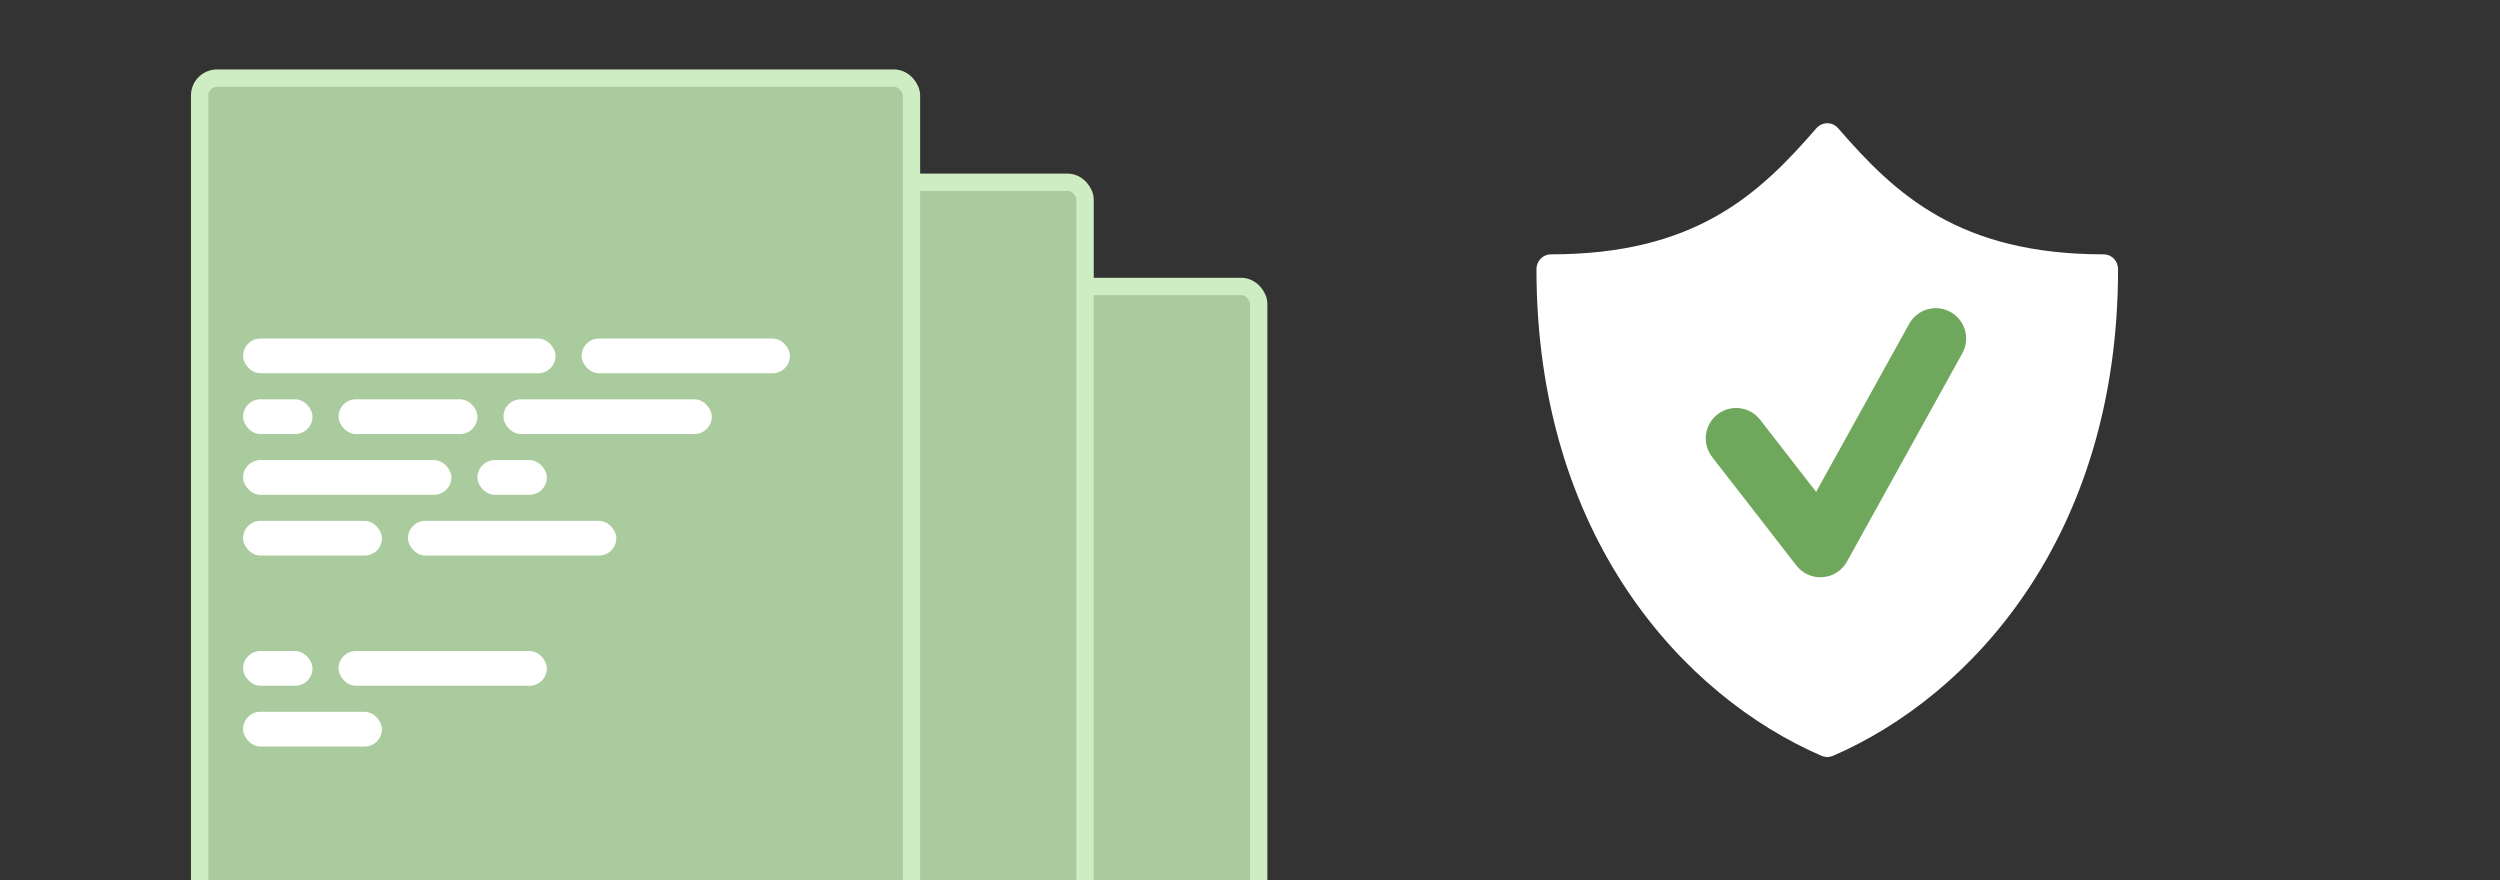 <svg width="284" height="100" viewBox="0 0 284 100" fill="none" xmlns="http://www.w3.org/2000/svg">
<rect x="0" y="0" width="284" height="100" fill="#333333" stroke="none"/>
<g clip-path="url(#clip0_5163_8436)">
<rect x="62.125" y="32.541" width="80.861" height="96.639" rx="1.972" fill="#A9CB9D"/>
<rect x="67.056" y="62.125" width="35.5" height="3.944" rx="1.972" fill="white"/>
<rect x="85.792" y="82.833" width="23.667" height="3.944" rx="1.972" fill="white"/>
<rect x="67.056" y="69.027" width="7.889" height="3.944" rx="1.972" fill="white"/>
<rect x="67.056" y="97.625" width="7.889" height="3.944" rx="1.972" fill="white"/>
<rect x="93.681" y="75.931" width="7.889" height="3.944" rx="1.972" fill="white"/>
<rect x="96.639" y="69.027" width="23.667" height="3.944" rx="1.972" fill="white"/>
<rect x="67.056" y="75.931" width="23.667" height="3.944" rx="1.972" fill="white"/>
<rect x="77.903" y="69.027" width="15.778" height="3.944" rx="1.972" fill="white"/>
<rect x="77.903" y="97.625" width="23.667" height="3.944" rx="1.972" fill="white"/>
<rect x="67.056" y="82.833" width="15.778" height="3.944" rx="1.972" fill="white"/>
<rect x="62.125" y="32.541" width="80.861" height="96.639" rx="1.972" stroke="#CEEDC2" stroke-width="1.972"/>
<rect x="42.403" y="20.708" width="80.861" height="96.639" rx="1.972" fill="#A9CB9D"/>
<rect x="47.333" y="50.292" width="35.5" height="3.944" rx="1.972" fill="white"/>
<rect x="66.069" y="71" width="23.667" height="3.944" rx="1.972" fill="white"/>
<rect x="47.333" y="57.194" width="7.889" height="3.944" rx="1.972" fill="white"/>
<rect x="47.333" y="85.792" width="7.889" height="3.944" rx="1.972" fill="white"/>
<rect x="47.333" y="92.694" width="15.778" height="3.944" rx="1.972" fill="white"/>
<rect x="73.958" y="64.098" width="7.889" height="3.944" rx="1.972" fill="white"/>
<rect x="76.917" y="57.194" width="23.667" height="3.944" rx="1.972" fill="white"/>
<rect x="47.333" y="64.098" width="23.667" height="3.944" rx="1.972" fill="white"/>
<rect x="58.181" y="57.194" width="15.778" height="3.944" rx="1.972" fill="white"/>
<rect x="58.181" y="85.792" width="23.667" height="3.944" rx="1.972" fill="white"/>
<rect x="47.333" y="71" width="15.778" height="3.944" rx="1.972" fill="white"/>
<rect x="42.403" y="20.708" width="80.861" height="96.639" rx="1.972" stroke="#CEEDC2" stroke-width="1.972"/>
<rect x="22.681" y="8.875" width="80.861" height="96.639" rx="1.972" fill="#A9CB9D"/>
<rect x="27.611" y="38.458" width="35.5" height="3.944" rx="1.972" fill="white"/>
<rect x="66.069" y="38.458" width="23.667" height="3.944" rx="1.972" fill="white"/>
<rect x="46.347" y="59.167" width="23.667" height="3.944" rx="1.972" fill="white"/>
<rect x="27.611" y="45.361" width="7.889" height="3.944" rx="1.972" fill="white"/>
<rect x="27.611" y="73.958" width="7.889" height="3.944" rx="1.972" fill="white"/>
<rect x="27.611" y="80.861" width="15.778" height="3.944" rx="1.972" fill="white"/>
<rect x="54.236" y="52.264" width="7.889" height="3.944" rx="1.972" fill="white"/>
<rect x="57.194" y="45.361" width="23.667" height="3.944" rx="1.972" fill="white"/>
<rect x="27.611" y="52.264" width="23.667" height="3.944" rx="1.972" fill="white"/>
<rect x="38.458" y="45.361" width="15.778" height="3.944" rx="1.972" fill="white"/>
<rect x="38.458" y="73.958" width="23.667" height="3.944" rx="1.972" fill="white"/>
<rect x="27.611" y="59.167" width="15.778" height="3.944" rx="1.972" fill="white"/>
<rect x="22.681" y="8.875" width="80.861" height="96.639" rx="1.972" stroke="#CEEDC2" stroke-width="1.972"/>
<path d="M238.978 28.894C222.574 28.894 215.344 22.111 208.801 14.556C208.778 14.53 208.751 14.511 208.728 14.486C208.704 14.461 208.685 14.433 208.659 14.41C208.643 14.396 208.624 14.387 208.607 14.372C208.563 14.335 208.516 14.302 208.468 14.27C208.424 14.241 208.382 14.214 208.337 14.189C208.287 14.162 208.237 14.141 208.185 14.12C208.137 14.1 208.09 14.081 208.042 14.066C207.989 14.05 207.936 14.04 207.882 14.029C207.834 14.02 207.786 14.01 207.736 14.005C207.681 14 207.624 14 207.568 14C207.52 14 207.474 14 207.426 14.005C207.369 14.01 207.314 14.02 207.257 14.032C207.21 14.041 207.164 14.051 207.117 14.065C207.064 14.08 207.012 14.101 206.959 14.123C206.912 14.144 206.866 14.163 206.82 14.188C206.773 14.213 206.73 14.241 206.684 14.273C206.637 14.304 206.59 14.337 206.547 14.374C206.53 14.389 206.51 14.397 206.495 14.412C206.47 14.435 206.451 14.463 206.426 14.487C206.402 14.512 206.375 14.532 206.352 14.557C199.809 22.111 192.576 28.894 176.176 28.894C175.273 28.894 174.542 29.64 174.542 30.561C174.542 61.013 191.278 79.098 206.94 85.868C206.977 85.884 207.016 85.891 207.055 85.903C207.092 85.916 207.127 85.928 207.165 85.938C207.301 85.974 207.439 86 207.577 86C207.714 86 207.852 85.975 207.989 85.938C208.027 85.927 208.062 85.915 208.1 85.903C208.138 85.89 208.176 85.883 208.213 85.868C223.875 79.098 240.611 61.015 240.611 30.561C240.613 29.64 239.88 28.894 238.978 28.894Z" fill="white"/>
<path fill-rule="evenodd" clip-rule="evenodd" d="M221.576 35.439C223.243 36.362 223.847 38.463 222.923 40.13V40.13L209.815 63.797V63.797C208.614 65.964 205.589 66.198 204.07 64.242V64.242L194.497 51.915V51.915C193.328 50.41 193.601 48.242 195.106 47.072V47.072C196.612 45.903 198.78 46.176 199.949 47.681V47.681L206.312 55.875L216.885 36.786V36.786C217.808 35.118 219.909 34.515 221.576 35.439V35.439Z" fill="#6FA85C"/>
</g>
<defs>
<clipPath id="clip0_5163_8436">
<rect width="284" height="100" rx="3.944" fill="white"/>
</clipPath>
</defs>
</svg>
